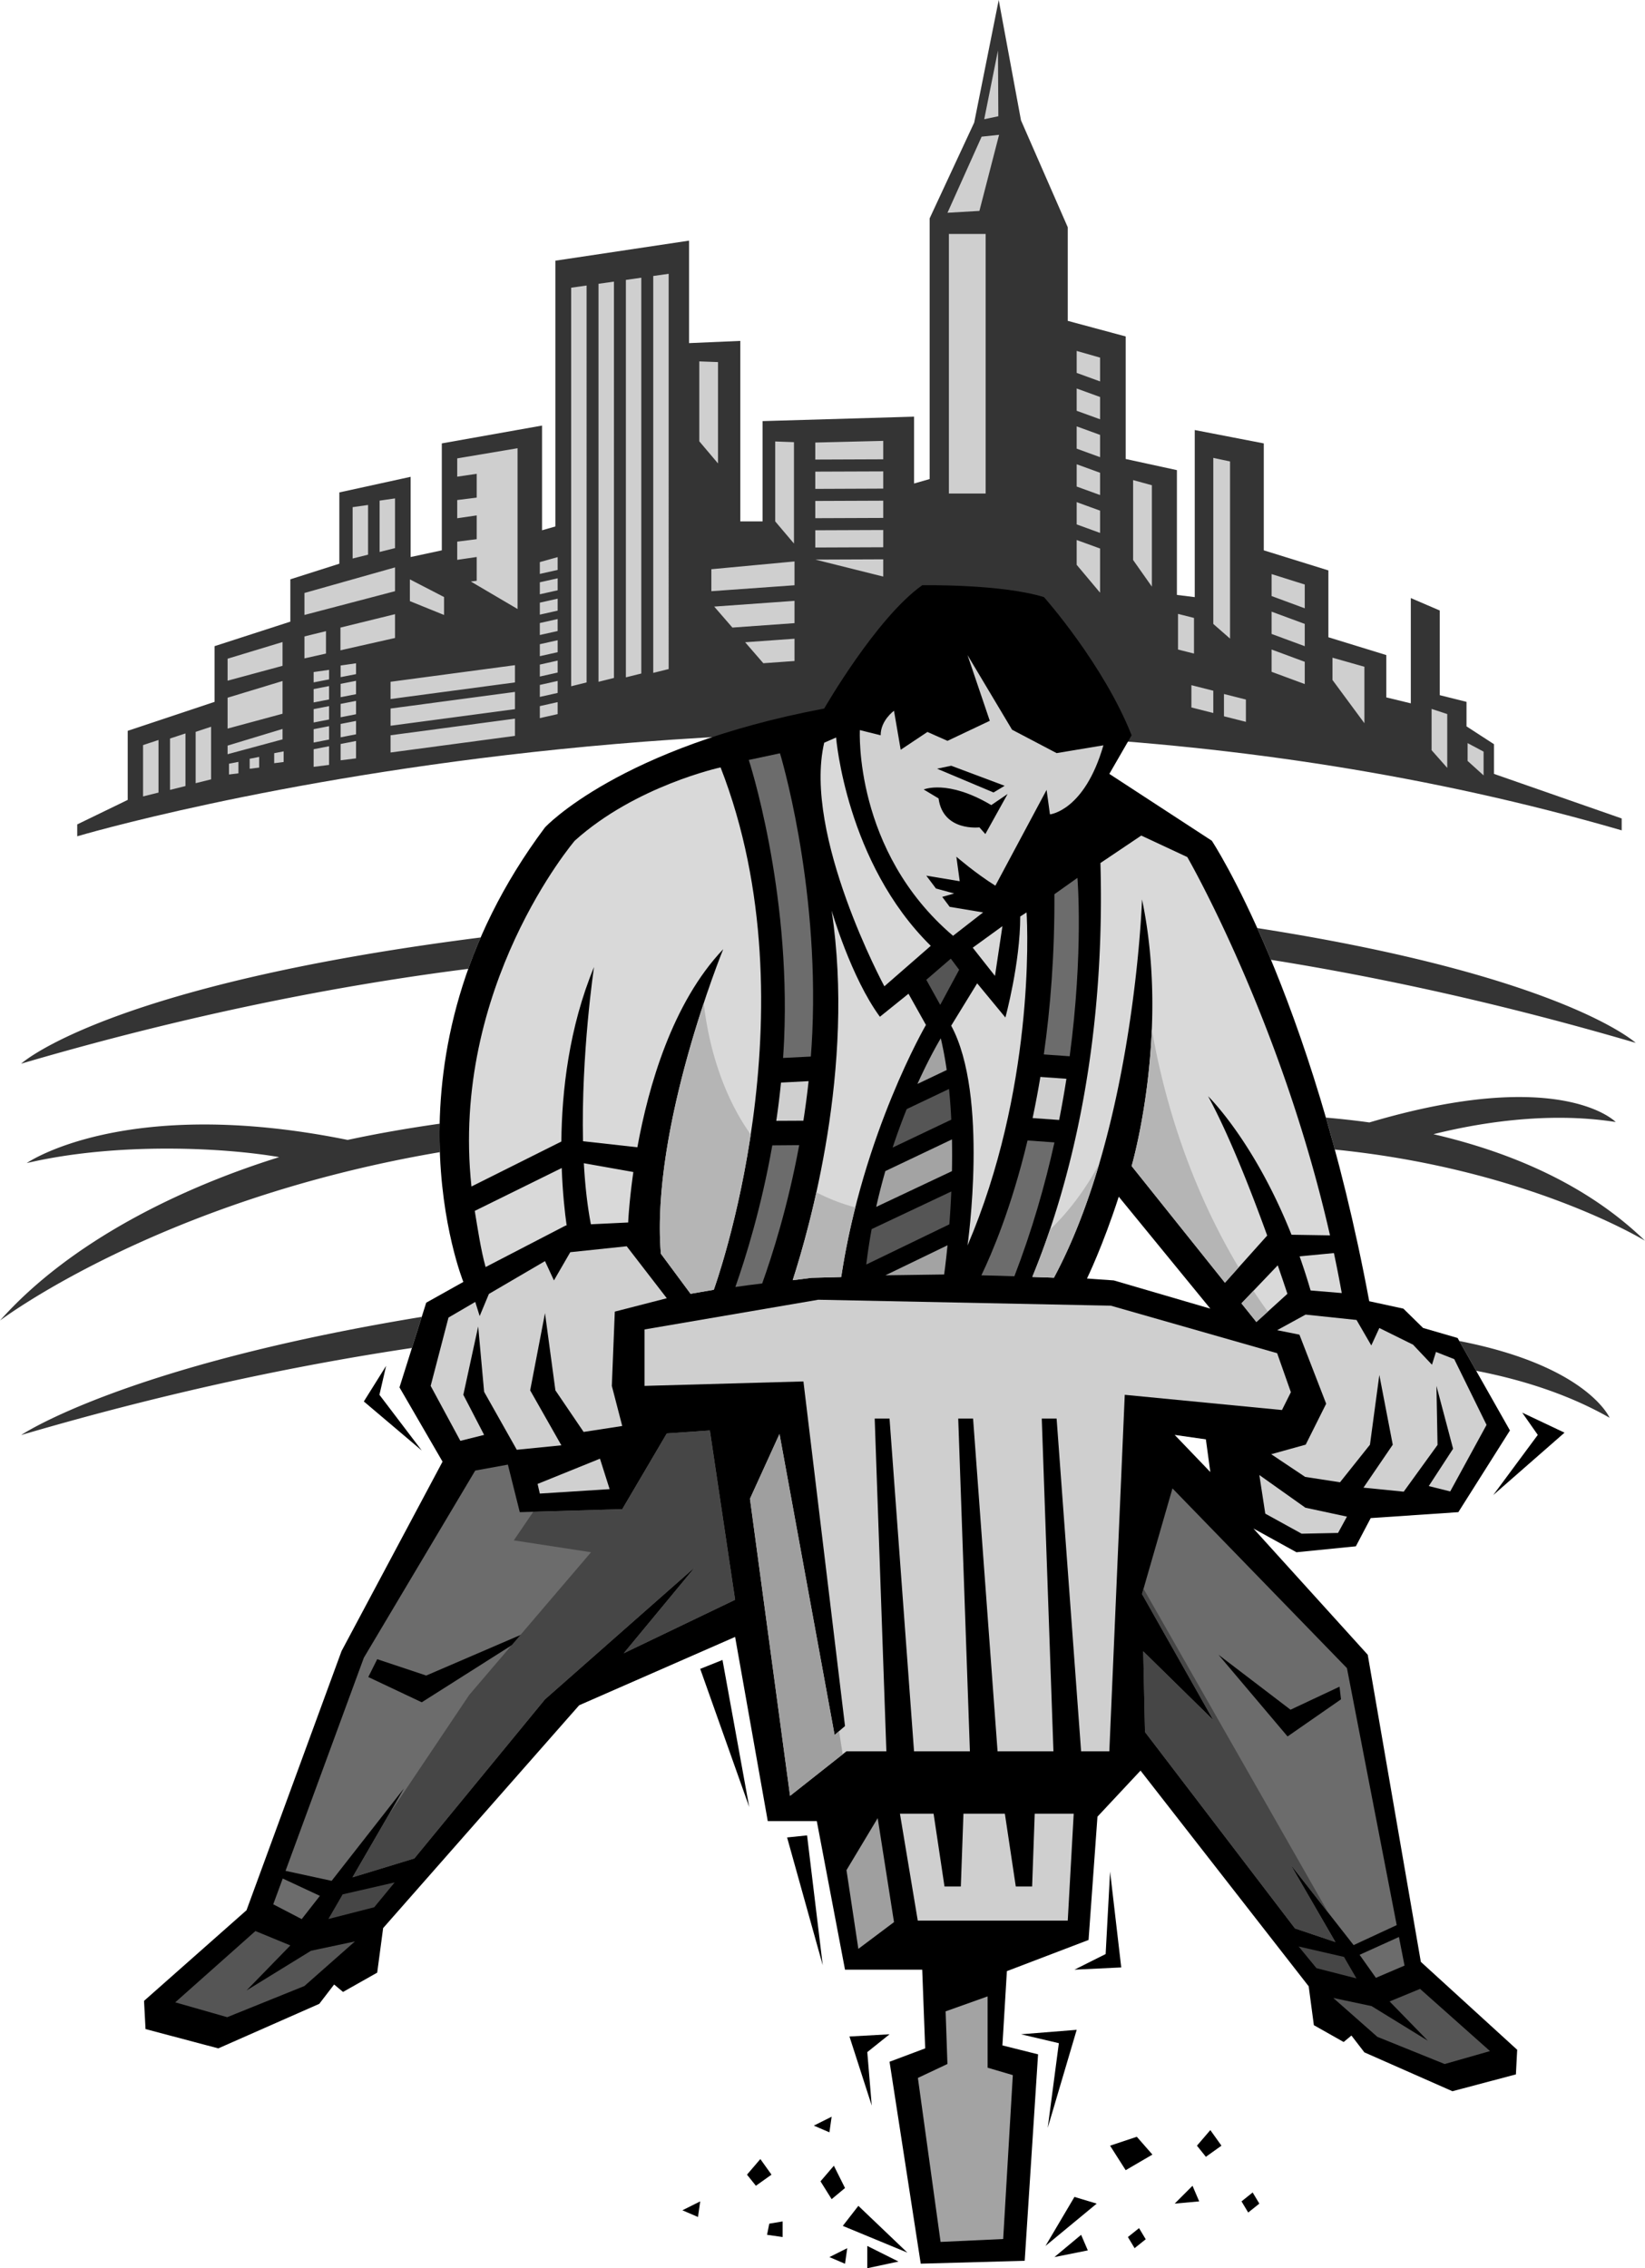 <svg xmlns="http://www.w3.org/2000/svg" width="391.719" height="540"><path fill="#343434" d="M30.414 190.434v-16.446l20.684-6.894v-13.262l18.039-5.836v-10.078l11.668-3.715V117.23l16.976-3.714v19.097l7.426-1.593v-25.461l23.867-4.243v24.93l3.184-.914v-63.27l31.828-4.773v24.398l12.203-.527v42.965h5.3v-23.871l36.075-1.059v15.914l3.711-1.062V51.984l10.61-22.808L237.82 0l5.305 28.645 11.137 25.46v22.282l13.793 3.71v29.176l12.199 2.653v29.707l4.246.527v-39.78l16.441 3.18v25.46l15.383 4.778v15.914l13.793 4.242v10.078l5.836 1.414v-25.062l6.895 2.96V165.5l6.367 1.594v5.832l6.543 4.246v7.07l30.41 10.61v2.832c-183.89-53.403-367.777 1.414-367.777 1.414v-2.832l12.023-5.832"/><path fill="#cfcfcf" d="m234.371 28.379 3.36-.707-.09-15.649zm-.617 4.156 4.152-.441-4.683 18.12-7.602.442 8.133-18.12M225.957 55.7v61.796h8.75V55.7h-8.75m36 71.175v-5.305l-5.57-2.023v5.3l5.57 2.028m26.961 42.871v-5.305l-5.215-1.32v5.305l5.215 1.32m-4.598-14.148v-8.485l-3.8-.965v8.489l3.8.96m68.961 29.001v-5.66l-3.804-2.024v4.242l3.804 3.442m-56.601-12.75v-5.309l-5.22-1.316v5.304l5.22 1.32m-40.293-61.32v5.305l5.57 2.023v-5.304l-5.57-2.024m5.57-19.722v-5.668l-5.57-1.59v5.23l5.57 2.028m12.333 48.851V115.52l-4.466-1.223v19.023l4.465 6.336m-85.226-10.258v-24.132l-4.465-.164v19.027l4.464 5.27m-18.082-19.063V86.199l-4.46-.164v19.027l4.46 5.274m173.649 72.477v-12.817l-3.727-1.223v9.829l3.727 4.21m-51.723-30.781V109.86l-3.988-.851v39.535l3.988 3.488m-36.519-23.469v5.906l5.57 6.633v-10.516l-5.57-2.024m0-27.054v5.305l5.57 2.027v-5.305l-5.57-2.027m0-9.016v5.305l5.57 2.023v-5.304l-5.57-2.024m-46.063 44.774v-4.106l-16.18.063 16.18 4.043m-16.179-11.024v4.106l16.18-.063v-4.105l-16.18.062M93.004 175.043v4.105l29.621-3.953v-4.105l-29.621 3.953m0-6.363v4.101l29.621-3.949v-4.105l-29.621 3.953m0-6.367v4.105l29.621-3.953v-4.106l-29.621 3.954m117.32-52.965v-4.387l-16.18.398v4.051l16.18-.062m-16.179 9.914v4.105l16.18-.062v-4.106l-16.18.063m0-6.981v4.11l16.18-.067v-4.101l-16.18.058m-65.598 36.043v2.852l4.242-.95v-2.851l-4.242.95M97.602 137.93v5.18l8.136 3.296v-4.27l-8.136-4.206m35.188-2.246v-3.047l-4.243 1.183v2.813l4.242-.95m-4.242 7.794v2.851l4.242-.95v-2.85l-4.242.949m0-4.848v2.851l4.242-.949v-2.851l-4.242.949m0 24.434v2.851l4.242-.945v-2.856l-4.242.95m0-4.844v2.847l4.242-.949v-2.851l-4.242.953m0-4.852v2.852l4.242-.95v-2.851l-4.242.95m0 14.737v2.856l4.242-.95v-2.855l-4.242.95m182.148-23.286v-5.664l-7.894-2.484v5.23l7.894 2.918m-7.895 9.813v5.304l7.895 2.918v-5.3l-7.894-2.922m-.001-9.016v5.305l7.895 2.918v-5.305l-7.894-2.918m-113.606-6.285v-5.668l-19.804 1.852v5.23l19.804-1.414m-95.129 1.414v-5.664l-21.57 6.09v5.234l21.57-5.66m-26.789 17.77v-5.664l-13.082 3.968v5.235l13.082-3.54m0 11.407v-7.79l-13.082 3.973v7.352l13.082-3.535m0 6.101v-2.484l-13.082 3.969v2.05l13.082-3.535m41.598-66.894v4.355l4.64-.683v5.668l-4.64.578v4.336l4.64-.68v5.664l-4.64.582v4.336l4.64-.68v5.665l-1.394.175 11.121 6.543v-38.277l-14.367 2.418m72.895 48.769 7.425-.53v-5.306l-11.757.84 4.332 4.996m-7.368-8.492 14.793-1.054v-5.305l-19.125 1.363 4.332 4.996m142.898 7.172v5.305l7.598 10.293v-13.442l-7.597-2.156m-161.746 3.617 3.672-.914V65.184l-3.672.523v94.488m-6.515 1.063 3.67-.914v-94.23l-3.67.523v94.62m-65.071-28.288 3.676-.918v-11.832l-3.676.523v12.227m6.421-1.563 3.676-.914v-11.836l-3.675.528v12.222m-56.325 58.199 3.676-.914v-12.52l-3.676 1.212v12.222m6.422-1.558 3.676-.914v-12.524l-3.676 1.211v12.227m6.102-1.594 3.676-.914v-12.52l-3.676 1.211v12.223m34.52-18.879v3.184l3.671-.719v-3.18l-3.672.715m3.672-7.082v-2.582l-3.672.527v2.77l3.672-.715m0 14.324v-3.183l-3.672.715v3.183l3.672-.715M81.11 162.8v3.18l3.671-.714v-3.18l-3.672.715m.001 14.32v3.883l3.671-.457v-4.14l-3.672.714m61.414-14.805 3.676-.914V67.043l-3.676.523v94.75m-6.511 1.063 3.672-.914V67.973l-3.672.523v94.883m-58.387-13.121-5.129 1.258v5.23l5.129-1.152v-5.336m3.445-.848v5.406l12.996-2.93v-5.667L81.07 149.41m-2.71 12.332v-2.27l-3.673.524v2.465l3.672-.719m-3.672 7.082v3.184l3.672-.715v-3.184l-3.672.715m0-4.774v3.184l3.672-.714v-3.184l-3.672.715m3.673 12.015v-3.183l-3.673.715v3.183l3.672-.715m-3.672 2.305v4.192l3.672-.458v-4.449l-3.672.715m-15.23 2.274v2.375l2.254-.278v-2.539l-2.254.442m5.836-1.329v2.38l2.25-.282v-2.535l-2.25.437m-10.762 2.504v2.567l2.246-.278v-2.726l-2.246.437"/><path fill="#343434" d="m347.5 319.258 4.016 7.09c9.52 1.832 21.222 5.148 31.773 11.183 0 0-5.258-12.332-35.789-18.273m-242.805-51.735c-7.191 1.02-14.574 2.286-21.91 3.86-53.078-10.754-76.422 5.512-76.422 5.512 21.403-5.008 46.961-3.704 60.121-1.415C43.09 282.758 16.79 295.52 0 314.383c0 0 37.879-28.73 104.746-40.086a117.516 117.516 0 0 1-.05-6.774m287.023 27.86c-13.883-13.45-32.106-21.125-50.375-25.363 9.918-2.489 26.785-5.512 43.402-2.899 0 0-12.933-13.46-58.656.102a196.033 196.033 0 0 0-10.356-1.153c.711 2.461 1.422 5 2.121 7.606 46.028 4.61 73.864 21.707 73.864 21.707M5.04 341.64c34.491-10.124 65.67-16.644 93.05-20.73l2.34-7.402C29.352 325.168 5.04 341.64 5.04 341.64m0-88.41c40.269-11.816 76.01-18.722 106.476-22.578a117.476 117.476 0 0 1 2.953-7.468C25.363 234.496 5.039 253.23 5.039 253.23m384.469-4.949s-17.32-15.976-90.117-27.332a283.449 283.449 0 0 1 3.261 7.555c25.86 4.125 54.938 10.41 86.856 19.777"/><path d="m325.695 393.95-27.226-30.06 10.254 5.657 14.144-1.414 3.535-6.719L347.27 360l12.289-19.45-12.465-22.015-8.223-2.387-4.687-4.597-8.133-1.766c-13.793-73.91-37.485-109.629-37.485-109.629l-24.402-15.914 5.305-9.191c-6.719-16.977-20.864-32.89-20.864-32.89-10.253-3.18-29-2.829-29-2.829-10.96 7.781-23.34 29.352-23.34 29.352-48.8 9.195-66.484 28.289-66.484 28.289-41.02 54.816-19.445 108.215-19.445 108.215l-8.844 4.949-6.363 20.16 10.254 17.68-24.047 45.09-22.633 61.706-24.402 21.575.355 6.715 17.328 4.597 24.047-10.605 3.535-4.602 2.121 1.77 8.137-4.594 1.414-10.61 46.68-53.046 37.133-16.27 7.777 43.852H194.5l6.719 35.367h18.386l.708 18.738-8.489 3.184 7.43 48.074 24.754-.688 3.183-49.152-8.488-2.125 1.063-17.68 19.449-7.425 2.12-29.352 10.255-10.965 40.043 51.352 1.234 9.254 7.094 4.008 1.848-1.543 3.086 4.007 20.968 9.254 15.114-4.008.308-5.859-22.945-20.933zm-45.972-52.34 7.43 1.062 1.058 7.781zm-14.496-36.778-6.387-.453s3.785-7.758 7.566-19.48l21.805 26.652-22.984-6.719"/><path fill="#d0d0d0" d="M204.754 173.813s-1.504 28.82 22.191 48.976l7.16-5.57-7.957-1.324-1.777-2.372 2.84-.812-4.336-1.184-2.297-3.058 7.957 1.324-.797-5.832s4.598 3.976 9.285 6.894l12.2-22.808.797 5.832s8.222-.793 12.73-16.442l-11.14 1.856-10.61-5.57-10.61-17.77 5.305 15.649-10.074 4.773-4.777-2.121-6.364 4.242-1.593-9.281s-3.18 2.254-3.18 5.836l-4.953-1.239"/><path d="m239.941 189.02-5.304 9.546-1.414-1.593s-8.664 1.062-9.727-6.895l-3.535-2.121s5.656-2.477 16.09 3.715l3.89-2.652"/><path d="m236.582 188.664 2.652-1.59-12.73-4.773-3.36.707 13.438 5.656"/><path fill="#d9d9d9" d="M199.098 175.578s2.386 29.793 22.543 49.598l-11.051 9.637s-19.45-36.07-14.324-57.997l2.832-1.238m32.535 50.039 5.3 6.723 1.77-11.848zm0 0"/><path fill="#d9d9d9" d="m226.504 244.184 6.187-10.079 6.72 8.133s3.534-12.906 3.534-24.047l1.504-.972c.32 4.672 1.684 42.515-14.058 79.304 0 0 5.129-35.718-3.887-52.34m-92.742 33.887-20.707 10.207c.625 3.797 1.468 9.438 2.582 13.371l19.097-9.902.196-.008c-.414-2.926-.957-7.691-1.168-13.668"/><path fill="#d9d9d9" d="M171.59 182.695s-20.235 4.375-34.735 17.461c0 0-29.671 34.77-24.59 82.317l21.41-10.707c.114-11.996 1.81-27.121 7.778-41.551 0 0-3.094 20.746-2.621 41.476l12.945 1.442c2.625-14.45 8.297-34.399 20.442-47.16 0 0-17.328 42.437-14.852 72.496l7.074 9.547 5.532-.957s24.25-66.368 1.617-124.364"/><path fill="#d9d9d9" d="M139.031 276.93c.274 5.054.805 10 1.676 14.535l8.879-.426s.2-4.8 1.234-12.016l-11.789-2.093m152.66 28.453 10.063-11.235c-3.895-10.753-9.125-24.093-14.074-33.168 0 0 10.953 10.606 19.86 32.977l9.17.145c-11.69-51.461-33.98-90.055-33.98-90.055l-10.964-5.125-9.723 6.539c1.414 50.57-10.36 84.266-16.227 98.543 1.391.059 3.72.121 5.149.187 19.21-35.78 20.98-90.066 20.98-90.066 6.72 32.004-2.476 63.477-2.476 63.477l22.222 27.78m17.778-6.277c.914 2.57 1.789 5.274 2.617 8.118l7.422.617a299.624 299.624 0 0 0-1.867-9.52l-8.172.785m-5.203 2.133-8.645 9.055 3.555 4.441 7.39-6.714a491.602 491.602 0 0 0-2.3-6.782"/><path fill="#d0d0d0" d="m128.016 353.281.53 2.297 16.622-1.058-2.3-7.25-14.852 6.011m18.386-41.023 12.38-3.184-9.548-12.375-13.437 1.414-3.89 6.719-2.126-4.598-13.36 7.813-2.198 5.273-1.051-3.37-6.375 3.726-4.242 16.265 7.07 13.082 5.66-1.414-4.95-9.546 3.536-16.266 1.414 15.558 7.778 13.793 10.613-1.062-7.426-13.082 3.531-18.39 2.477 18.39 6.719 9.898 9.195-1.414-2.477-9.547.707-17.683"/><path fill="#464646" d="m81.59 450.992-3.399 5.871 10.922-2.797 4.864-5.914-12.387 2.84"/><path fill="#6c6c6c" d="m67.324 447.223-2.258 6.136 6.778 3.524 4.328-5.531-8.848-4.13m107.726-66.359-6.01-40.312-10.259.707-10.61 18.035-24.398.707-2.832-11.316-7.777 1.414-26.523 44.558-18.649 50.742 10.98 2.375 17.215-21.996-12.25 21.16 14.727-4.492 31.117-37.886 35.719-31.473-16.973 20.508 26.524-12.73"/><path d="m87.7 399.254 12.73 6.012 29-18.387-27.938 12.02-11.668-3.891-2.125 4.246"/><path fill="#555" d="m74.062 464.418-15.359 9.453 10.438-10.723-8.317-3.421-19.097 16.972 12.378 3.535 18.391-7.425 12.024-10.61-10.458 2.219"/><path fill="#cfcfcf" d="m307.395 331.445-3.27-9.285-39.605-11.316-69.668-1.414-41.375 7.074v13.437l37.84-1.062 9.902 82.047-2.477 2.12-13.12-71.667-7.036 15.437 9.547 70.727 13.437-10.61h9.5l-2.78-79.21h3.534l5.832 79.21h13.305l-2.781-79.21h3.539l5.828 79.21h13.305l-2.778-79.21h3.535l5.832 79.21h6.723l3.672-84.87 37.437 3.625 2.122-4.243"/><path fill="#6c6c6c" d="M186.719 247.547c-.067 1.45-.149 2.89-.246 4.32l6.613-.332c.144-1.898.266-3.816.351-5.758 1.59-36.074-7.703-66.441-7.703-66.441l-7.425 1.59s10 30.547 8.41 66.62"/><path fill="#cfcfcf" d="m192.55 257.39-6.573.344a193.166 193.166 0 0 1-1.125 9.102l6.457-.031c.472-3.043.89-6.188 1.242-9.414"/><path fill="#6c6c6c" d="M183.906 272.68c-2.617 14.851-6.383 26.875-8.797 33.715 1.989-.293 4.118-.575 6.387-.836 2.305-6.403 6.09-18.184 8.816-32.93l-6.406.05m70.813-21.21c3.34-24.985 1.844-42.473 1.844-42.473l-5.481 3.89c.074 14.278-.934 27.005-2.52 38.141l6.157.442m-10.035 20.047c-3.856 16.09-8.489 26.902-10.993 32.101 2.547.055 5.172.13 7.864.223 4.215-10.953 7.293-21.73 9.539-31.867l-6.41-.457"/><path fill="#cfcfcf" d="M252.21 266.633a240.54 240.54 0 0 0 1.731-9.805l-6.203-.441a224.584 224.584 0 0 1-1.847 9.793l6.32.453"/><path fill="#a3a3a3" d="m208.645 287.328 18.039-8.512c.05-2.445.054-4.976.004-7.558l-15.864 7.543a147.986 147.986 0 0 0-2.18 8.527m16.79-32.586a86.71 86.71 0 0 0-1.407-7.55s-2.445 3.976-5.566 10.867l6.973-3.317"/><path fill="#555" d="M226.066 291.48c.184-2.37.348-5.003.465-7.82l-18.965 8.953a136.752 136.752 0 0 0-1.285 8.434l19.785-9.567m-10.16-27.433a153.502 153.502 0 0 0-3.347 9.156l13.968-6.644a134.47 134.47 0 0 0-.543-7.305l-10.078 4.793"/><path fill="#a3a3a3" d="m210.84 303.613 13.984-.195s.383-2.64.809-6.953l-14.793 7.148"/><path fill="#555" d="m223.895 239.234 4.507-8.355-1.988-2.652-5.836 5.039 3.317 5.968"/><path fill="#464646" d="m320.047 465.887 2.965 5.117-9.528-2.438-4.238-5.16 10.8 2.48"/><path fill="#6c6c6c" d="m333.125 461.14 1.332 6.81-6.816 2.913-3.887-5.48 9.371-4.242m-.531-2.828-11.848-61.18-41.55-42.79-7.255 25.153 16.977 30.012-16.684-16.375.418 19.207 35.72 46.765 9.628 3.243-10.684-18.453 15.016 19.18 10.262-4.763"/><path fill="#555" d="m326.61 477.594 13.398 8.242-9.106-9.348 7.254-2.992 16.653 14.809-10.793 3.082-16.036-6.477-10.488-9.25 9.117 1.934"/><path d="m290.156 393.95 16.446 19.448 12.73-8.84-.355-3.007-11.668 5.484-17.153-13.086"/><path fill="#cfcfcf" d="m246.395 431.785-.618 17.332h-3.89l-2.602-17.332h-9.863l-.621 17.332h-3.89l-2.599-17.332h-8.011l4.246 25.465h35.715l1.418-25.465h-9.285"/><path fill="#9f9f9f" d="m204.398 463.969 8.489-6.367L209 432.848l-7.43 12.379 2.828 18.742"/><path fill="#d0d0d0" d="m346.297 323.574-4.356-1.715-.949 3.043-4.508-4.773-8.027-3.969-1.914 4.152-3.516-6.066-12.132-1.277-6.77 3.71 5.305 1.063 6.367 16.442-4.871 9.742-8.215 2.281 8.082 5.402 8.3 1.278 7.13-8.942 2.234-16.605 3.195 16.605-6.972 10.223 9.582.957 8.054-11.129-.261-14.055 3.965 14.961-5.793 8.887 5.109 1.277 8.652-15.843-7.691-15.649m-35.453 35.364-10.961-7.778 1.414 9.195 8.664 4.774 8.664-.18 2.121-3.886-9.902-2.125"/><path fill="#a3a3a3" d="m218.574 494.695 5.403 39.04 14.906-.688 2.297-39.02-6.012-1.77v-16.972l-9.992 3.563.433 12.53-7.035 3.317"/><path d="m248.957 534.695 6.898-11.672 5.301 1.594zm30.766-10.078 4.246-4.246 1.59 3.715zm-28.641 12.731 6.363-5.305 1.594 3.715zm33.945-26.524 2.125 2.653 3.711-2.653-2.652-3.71-3.184 3.71m-107.148 6.899L180 520.37l3.715-2.648-2.656-3.715-3.18 3.715m90.176-1.062 6.367-3.715-3.715-4.242-6.367 2.121 3.715 5.836m.531 15.914 1.59 2.653 2.652-2.122-1.59-2.652-2.652 2.121m27.051-8.488 1.593 2.652 2.653-2.12-1.594-2.653-2.652 2.12m-79.567 12.2-11.672-11.137-3.71 4.774zm-2.12 2.125-7.427-3.715V540Zm-15.915-14.855 3.184-2.653-2.653-5.304-3.183 3.715 2.652 4.242m-11.672 9.019-3.71-.531.53-2.652 3.18-.532v3.715m7.43-26.524 4.242-2.12-.531 3.715zm-31.297 20.157 4.242-2.121-.531 3.715zm35.008 11.141 4.246-2.121-.531 3.71zm-1.59-69.488-3.73-30.907-4.758.492zm-29.176-70.551 5.305-2.122 6.363 35.008zm97.602 48.269-1.059 19.629-7.426 3.715 11.141-.531-2.656-22.813m-21.215 38.727 9.016 2.12-2.653 20.157 6.899-23.34-13.262 1.063m-31.301 0-9.547.527 5.305 16.445-1.059-12.73 5.301-4.242M91.945 325.168l-1.593 6.895 10.078 13.261-13.79-11.672 5.305-8.484m270.532 11.141 3.71 5.3-10.609 14.325 16.977-14.856-10.078-4.77"/><path fill="#d9d9d9" d="m188.766 304.777 4.496-.562 6.746-.18c.105-.004.203-.012.308-.015 5.18-34.23 20.176-60.012 20.176-60.012l-4.156-7.426-6.809 5.48c-6.894-9.37-11.492-25.285-11.492-25.285 5.653 37.446-5.281 75.594-9.27 88"/><path fill="#b5b5b5" d="m298.473 307.309-2.852 2.984 3.555 4.441 2.722-2.472a138.996 138.996 0 0 1-3.425-4.953m-24.196-62.325c-.754 18.715-4.808 32.618-4.808 32.618l22.222 27.78 3.27-3.652c-12.602-21.05-18.2-42.32-20.684-56.746m-79.879 38.879c-2.058 9.305-4.257 16.64-5.632 20.914l4.496-.562 6.746-.18c.105-.004.203-.012.308-.015a173.356 173.356 0 0 1 3.36-16.57 45.83 45.83 0 0 1-9.278-3.587m-24.425 23.196s5.476-14.997 8.793-36.957c-8.024-11.286-10.454-24.598-11.18-31.309-4.941 14.894-11.844 39.95-10.219 59.676l7.074 9.547 5.532-.957m80.047-14.313a188.847 188.847 0 0 1-4.204 11.258c1.391.059 3.72.121 5.149.187 4.484-8.355 8.02-17.718 10.805-27.168-4.11 7.72-8.75 12.872-11.75 15.723"/><path fill="#464646" d="m272.305 378.23-.364 1.266 16.977 30.012-16.684-16.375.418 19.207 35.72 46.765 9.628 3.243-10.684-18.453 9.012 11.515-44.023-77.18m-149.95-11.511 4.641-6.813 21.176-.613 10.61-18.035 10.257-.707 6.012 40.312-15.793 7.582-10.73 5.149 10.667-12.89 6.305-7.618-7.836 6.902-27.883 24.57-31.117 37.887-14.727 4.492 8.391-14.492 19.422-28.949 28.996-33.95-18.39-2.827"/><path fill="#9f9f9f" d="m200.664 417.652-.863-5.515-1.059.91-13.12-71.668-7.036 15.437 9.547 70.727 12.531-9.89"/></svg>
